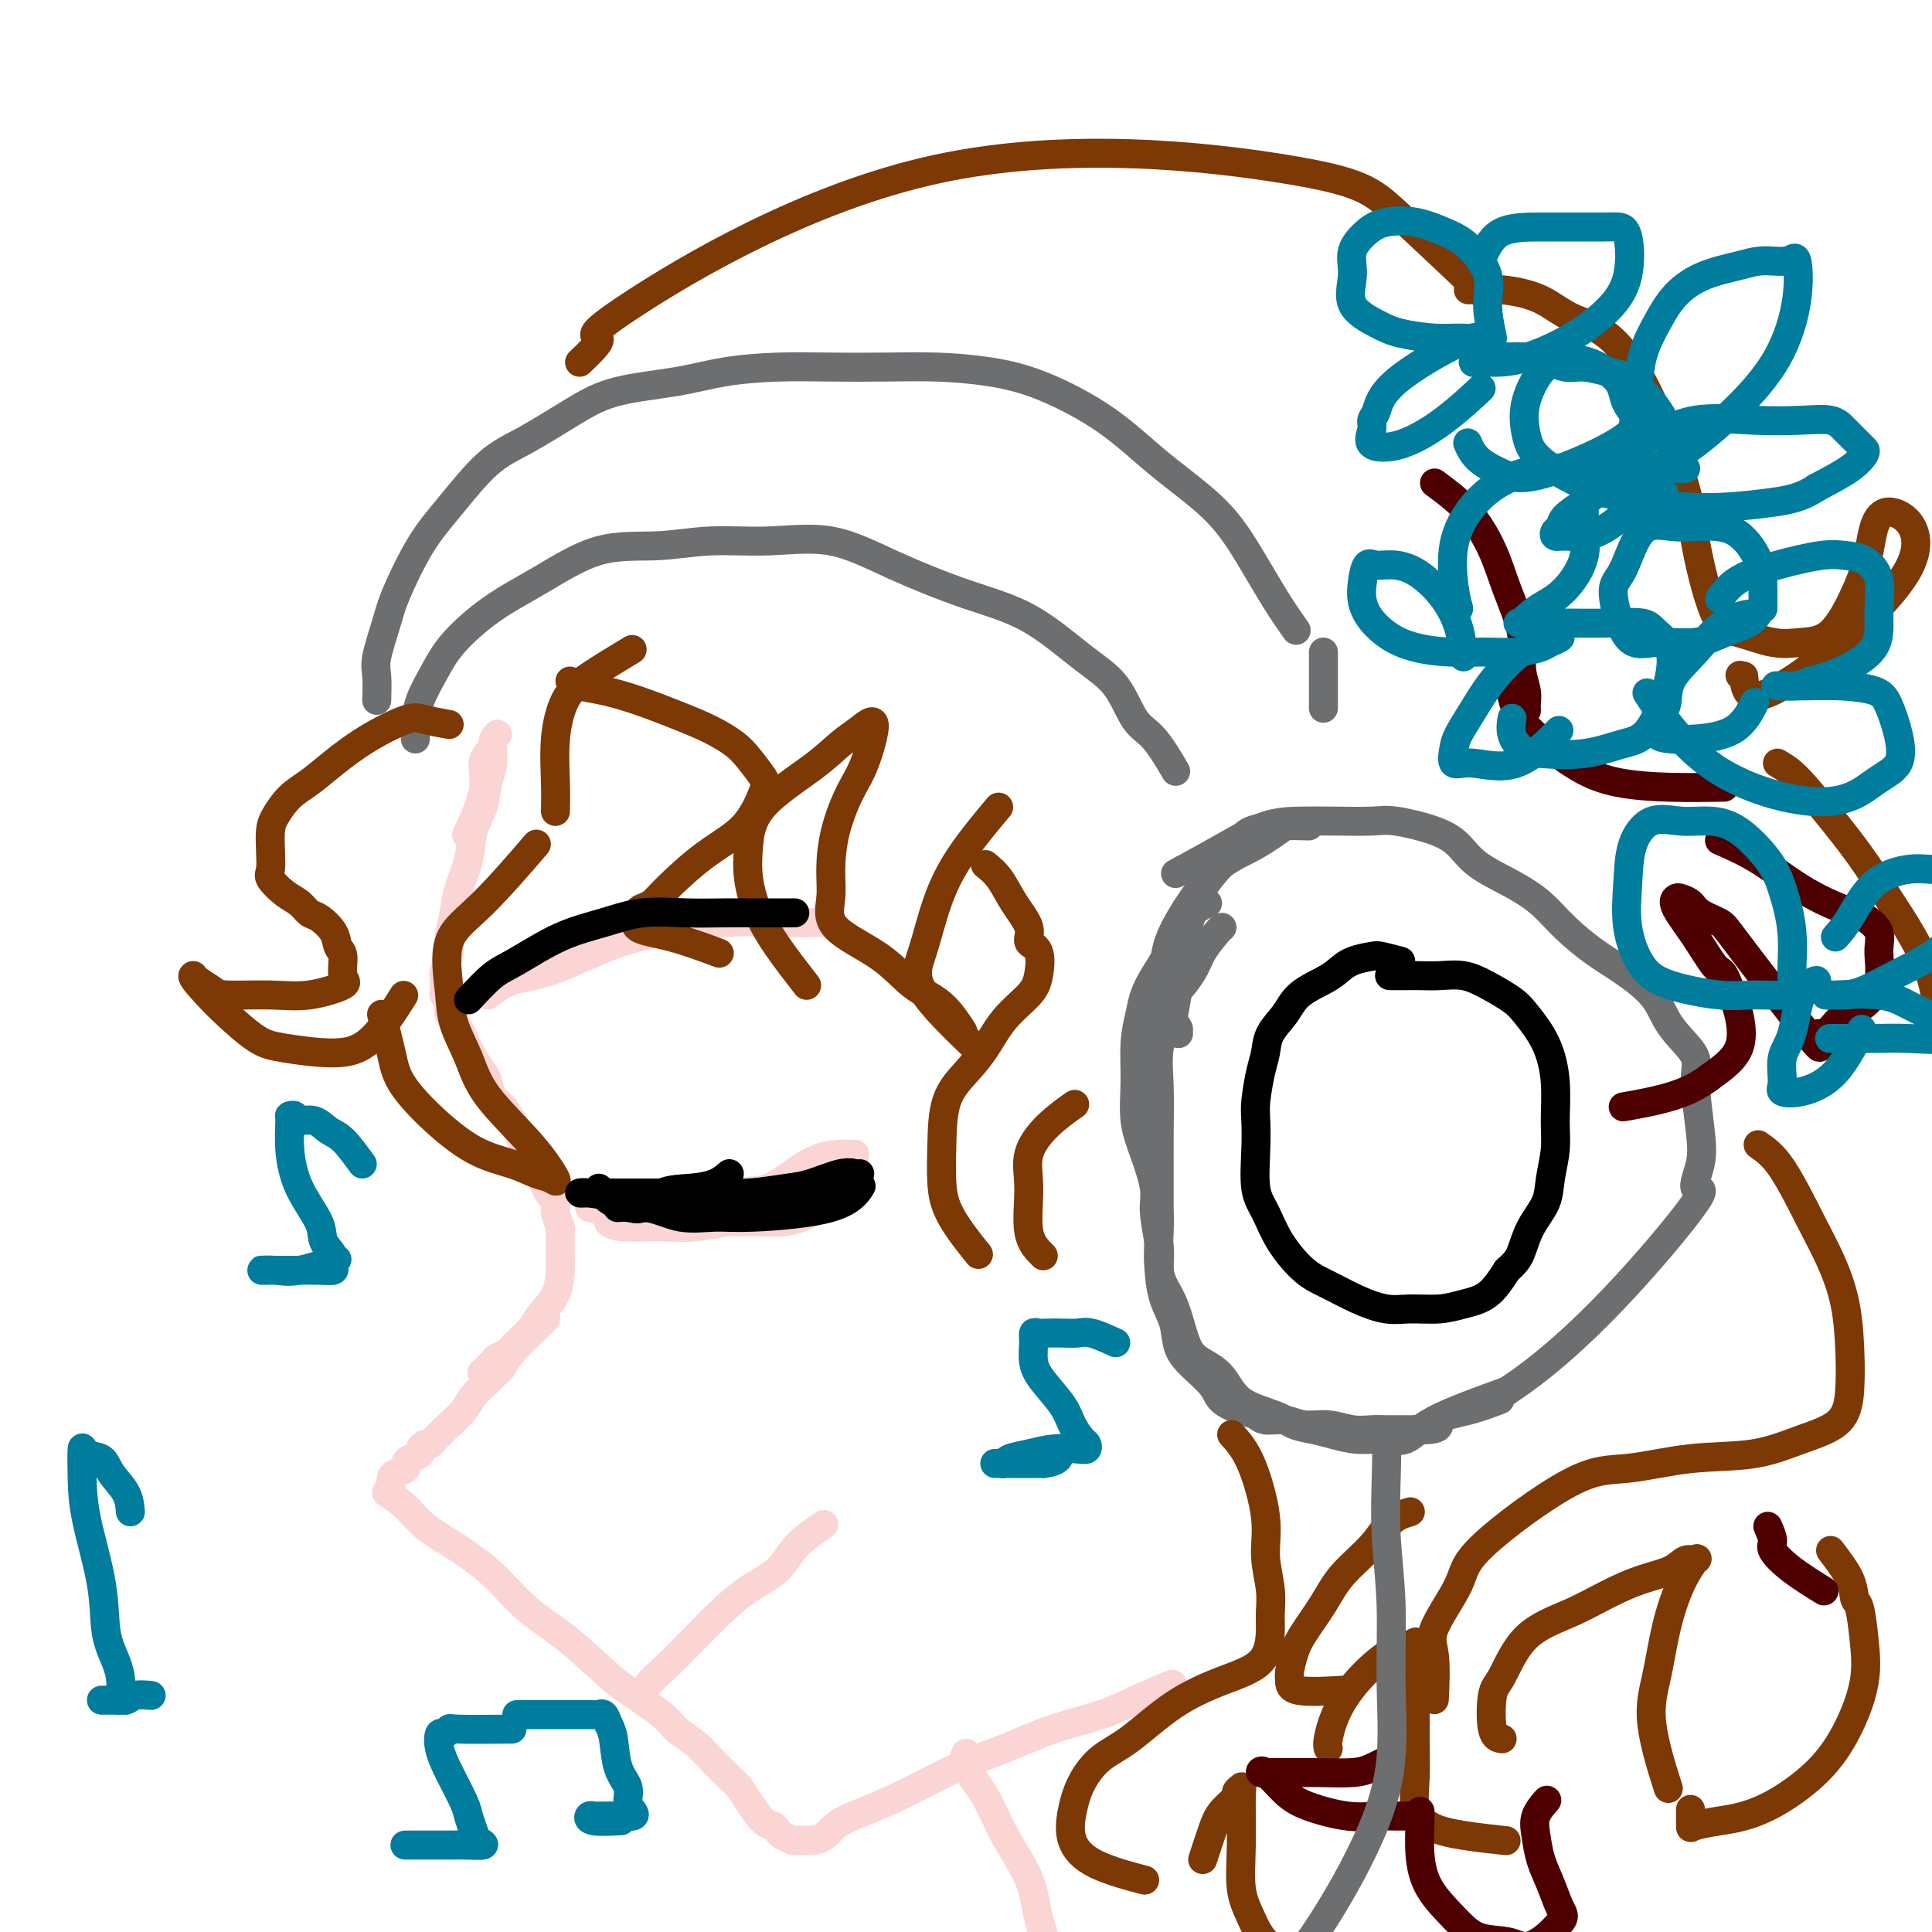 <svg viewBox='0 0 400 400' version='1.1' xmlns='http://www.w3.org/2000/svg' xmlns:xlink='http://www.w3.org/1999/xlink'><g fill='none' stroke='rgb(251,212,212)' stroke-width='6' stroke-linecap='round' stroke-linejoin='round'><path d='M102,155c-0.935,0.827 -1.869,1.655 -2,3c-0.131,1.345 0.542,3.208 0,6c-0.542,2.792 -2.298,6.512 -3,8c-0.702,1.488 -0.351,0.744 0,0'/><path d='M103,152c-0.449,0.481 -0.898,0.962 -1,2c-0.102,1.038 0.142,2.632 0,4c-0.142,1.368 -0.672,2.511 -1,4c-0.328,1.489 -0.455,3.324 -1,5c-0.545,1.676 -1.509,3.194 -2,5c-0.491,1.806 -0.509,3.899 -1,6c-0.491,2.101 -1.456,4.210 -2,6c-0.544,1.790 -0.668,3.263 -1,5c-0.332,1.737 -0.874,3.740 -1,5c-0.126,1.260 0.162,1.776 0,3c-0.162,1.224 -0.775,3.155 -1,4c-0.225,0.845 -0.061,0.603 0,1c0.061,0.397 0.021,1.433 0,2c-0.021,0.567 -0.021,0.664 0,1c0.021,0.336 0.065,0.909 0,1c-0.065,0.091 -0.240,-0.301 0,0c0.240,0.301 0.893,1.294 1,2c0.107,0.706 -0.333,1.124 0,2c0.333,0.876 1.437,2.212 2,3c0.563,0.788 0.584,1.030 1,2c0.416,0.970 1.228,2.668 2,4c0.772,1.332 1.505,2.299 2,3c0.495,0.701 0.751,1.136 1,2c0.249,0.864 0.490,2.156 1,3c0.510,0.844 1.289,1.241 2,2c0.711,0.759 1.356,1.879 2,3'/><path d='M106,232c2.297,4.572 1.040,2.002 1,2c-0.040,-0.002 1.137,2.564 2,4c0.863,1.436 1.412,1.740 2,3c0.588,1.260 1.215,3.474 2,5c0.785,1.526 1.727,2.363 2,3c0.273,0.637 -0.123,1.073 0,2c0.123,0.927 0.765,2.345 1,3c0.235,0.655 0.063,0.547 0,1c-0.063,0.453 -0.018,1.468 0,2c0.018,0.532 0.009,0.582 0,1c-0.009,0.418 -0.018,1.203 0,2c0.018,0.797 0.062,1.607 0,3c-0.062,1.393 -0.229,3.371 -1,5c-0.771,1.629 -2.147,2.909 -3,4c-0.853,1.091 -1.183,1.993 -2,3c-0.817,1.007 -2.121,2.120 -3,3c-0.879,0.880 -1.332,1.529 -2,2c-0.668,0.471 -1.550,0.765 -2,1c-0.450,0.235 -0.467,0.409 -1,1c-0.533,0.591 -1.581,1.597 -2,2c-0.419,0.403 -0.210,0.201 0,0'/><path d='M113,273c-2.790,2.677 -5.581,5.353 -7,7c-1.419,1.647 -1.467,2.264 -2,3c-0.533,0.736 -1.550,1.590 -2,2c-0.450,0.410 -0.334,0.376 -1,1c-0.666,0.624 -2.115,1.907 -3,3c-0.885,1.093 -1.207,1.996 -2,3c-0.793,1.004 -2.057,2.111 -3,3c-0.943,0.889 -1.563,1.562 -2,2c-0.437,0.438 -0.690,0.642 -1,1c-0.310,0.358 -0.678,0.869 -1,1c-0.322,0.131 -0.598,-0.120 -1,0c-0.402,0.120 -0.929,0.609 -1,1c-0.071,0.391 0.314,0.682 0,1c-0.314,0.318 -1.328,0.662 -2,1c-0.672,0.338 -1.003,0.669 -1,1c0.003,0.331 0.341,0.663 0,1c-0.341,0.337 -1.359,0.678 -2,1c-0.641,0.322 -0.903,0.625 -1,1c-0.097,0.375 -0.028,0.821 0,1c0.028,0.179 0.014,0.089 0,0'/><path d='M80,309c1.366,0.900 2.733,1.801 4,3c1.267,1.199 2.436,2.698 4,4c1.564,1.302 3.524,2.407 6,4c2.476,1.593 5.467,3.673 8,6c2.533,2.327 4.608,4.899 7,7c2.392,2.101 5.100,3.731 8,6c2.900,2.269 5.991,5.178 8,7c2.009,1.822 2.934,2.559 5,4c2.066,1.441 5.271,3.587 7,5c1.729,1.413 1.982,2.093 3,3c1.018,0.907 2.799,2.040 4,3c1.201,0.960 1.820,1.746 3,3c1.180,1.254 2.922,2.976 4,4c1.078,1.024 1.494,1.349 2,2c0.506,0.651 1.104,1.627 2,3c0.896,1.373 2.090,3.142 3,4c0.910,0.858 1.536,0.804 2,1c0.464,0.196 0.767,0.641 1,1c0.233,0.359 0.397,0.632 1,1c0.603,0.368 1.646,0.831 2,1c0.354,0.169 0.018,0.046 0,0c-0.018,-0.046 0.280,-0.013 1,0c0.720,0.013 1.860,0.007 3,0'/><path d='M168,381c2.427,0.074 3.496,-1.739 5,-3c1.504,-1.261 3.444,-1.968 6,-3c2.556,-1.032 5.729,-2.387 9,-4c3.271,-1.613 6.640,-3.484 10,-5c3.360,-1.516 6.712,-2.676 10,-4c3.288,-1.324 6.511,-2.810 10,-4c3.489,-1.190 7.245,-2.082 10,-3c2.755,-0.918 4.511,-1.863 7,-3c2.489,-1.137 5.711,-2.468 7,-3c1.289,-0.532 0.644,-0.266 0,0'/><path d='M133,352c0.083,-0.927 0.165,-1.854 1,-3c0.835,-1.146 2.422,-2.511 4,-4c1.578,-1.489 3.147,-3.104 5,-5c1.853,-1.896 3.989,-4.074 6,-6c2.011,-1.926 3.895,-3.599 6,-5c2.105,-1.401 4.430,-2.530 6,-4c1.570,-1.470 2.384,-3.280 4,-5c1.616,-1.720 4.033,-3.348 5,-4c0.967,-0.652 0.483,-0.326 0,0'/><path d='M126,253c0.505,0.434 1.010,0.867 3,1c1.990,0.133 5.466,-0.035 8,0c2.534,0.035 4.127,0.273 7,0c2.873,-0.273 7.025,-1.057 10,-2c2.975,-0.943 4.773,-2.046 7,-3c2.227,-0.954 4.882,-1.758 7,-3c2.118,-1.242 3.699,-2.922 5,-4c1.301,-1.078 2.322,-1.554 3,-2c0.678,-0.446 1.013,-0.861 1,-1c-0.013,-0.139 -0.373,-0.002 -1,0c-0.627,0.002 -1.520,-0.132 -3,0c-1.480,0.132 -3.547,0.529 -6,2c-2.453,1.471 -5.294,4.016 -8,5c-2.706,0.984 -5.278,0.407 -8,1c-2.722,0.593 -5.593,2.355 -8,3c-2.407,0.645 -4.350,0.173 -6,0c-1.650,-0.173 -3.009,-0.046 -4,0c-0.991,0.046 -1.616,0.012 -2,0c-0.384,-0.012 -0.526,-0.003 -1,0c-0.474,0.003 -1.278,0.001 -2,0c-0.722,-0.001 -1.361,-0.000 -2,0'/><path d='M126,250c-3.042,0.001 -2.146,0.003 -2,0c0.146,-0.003 -0.458,-0.012 -1,0c-0.542,0.012 -1.021,0.046 -1,0c0.021,-0.046 0.544,-0.170 1,0c0.456,0.170 0.847,0.634 2,1c1.153,0.366 3.068,0.634 5,1c1.932,0.366 3.881,0.831 6,1c2.119,0.169 4.408,0.041 7,0c2.592,-0.041 5.487,0.006 8,0c2.513,-0.006 4.643,-0.063 7,0c2.357,0.063 4.942,0.248 8,-1c3.058,-1.248 6.588,-3.928 8,-5c1.412,-1.072 0.706,-0.536 0,0'/><path d='M101,206c1.509,-1.173 3.017,-2.346 5,-3c1.983,-0.654 4.439,-0.788 8,-2c3.561,-1.212 8.227,-3.502 12,-5c3.773,-1.498 6.652,-2.205 11,-3c4.348,-0.795 10.166,-1.677 14,-2c3.834,-0.323 5.686,-0.087 9,0c3.314,0.087 8.090,0.025 10,0c1.910,-0.025 0.955,-0.012 0,0'/></g>
<g fill='none' stroke='rgb(109,110,112)' stroke-width='6' stroke-linecap='round' stroke-linejoin='round'><path d='M253,192c-0.121,0.059 -0.242,0.118 -1,1c-0.758,0.882 -2.152,2.586 -3,4c-0.848,1.414 -1.149,2.539 -2,4c-0.851,1.461 -2.252,3.257 -3,4c-0.748,0.743 -0.841,0.433 -1,1c-0.159,0.567 -0.382,2.011 -1,4c-0.618,1.989 -1.630,4.524 -2,7c-0.370,2.476 -0.099,4.892 0,8c0.099,3.108 0.025,6.908 0,10c-0.025,3.092 -0.001,5.477 0,8c0.001,2.523 -0.022,5.183 0,7c0.022,1.817 0.088,2.790 0,5c-0.088,2.210 -0.331,5.655 0,8c0.331,2.345 1.236,3.588 2,5c0.764,1.412 1.387,2.993 2,5c0.613,2.007 1.217,4.438 2,6c0.783,1.562 1.745,2.253 3,3c1.255,0.747 2.804,1.548 4,3c1.196,1.452 2.041,3.555 4,5c1.959,1.445 5.034,2.234 7,3c1.966,0.766 2.825,1.511 4,2c1.175,0.489 2.667,0.722 4,1c1.333,0.278 2.508,0.600 4,1c1.492,0.400 3.300,0.878 5,1c1.700,0.122 3.291,-0.112 5,0c1.709,0.112 3.537,0.569 5,0c1.463,-0.569 2.561,-2.162 6,-4c3.439,-1.838 9.220,-3.919 15,-6'/><path d='M312,288c7.196,-4.669 14.686,-11.342 22,-19c7.314,-7.658 14.453,-16.302 17,-20c2.547,-3.698 0.503,-2.449 0,-3c-0.503,-0.551 0.536,-2.902 1,-5c0.464,-2.098 0.353,-3.943 0,-7c-0.353,-3.057 -0.949,-7.327 -1,-10c-0.051,-2.673 0.441,-3.747 0,-5c-0.441,-1.253 -1.817,-2.683 -3,-4c-1.183,-1.317 -2.174,-2.522 -3,-4c-0.826,-1.478 -1.486,-3.231 -3,-5c-1.514,-1.769 -3.882,-3.554 -6,-5c-2.118,-1.446 -3.984,-2.553 -6,-4c-2.016,-1.447 -4.180,-3.234 -6,-5c-1.820,-1.766 -3.294,-3.512 -5,-5c-1.706,-1.488 -3.643,-2.718 -6,-4c-2.357,-1.282 -5.134,-2.617 -7,-4c-1.866,-1.383 -2.822,-2.815 -4,-4c-1.178,-1.185 -2.578,-2.121 -5,-3c-2.422,-0.879 -5.867,-1.699 -8,-2c-2.133,-0.301 -2.955,-0.084 -5,0c-2.045,0.084 -5.313,0.033 -8,0c-2.687,-0.033 -4.792,-0.050 -7,0c-2.208,0.050 -4.517,0.167 -7,1c-2.483,0.833 -5.138,2.381 -8,4c-2.862,1.619 -5.931,3.310 -9,5'/><path d='M245,180c-2.833,1.500 -1.417,0.750 0,0'/><path d='M244,213c-1.268,-2.122 -2.537,-4.245 -3,-6c-0.463,-1.755 -0.122,-3.143 0,-5c0.122,-1.857 0.023,-4.183 1,-7c0.977,-2.817 3.030,-6.125 5,-9c1.970,-2.875 3.858,-5.317 6,-7c2.142,-1.683 4.538,-2.607 7,-4c2.462,-1.393 4.989,-3.255 6,-4c1.011,-0.745 0.505,-0.372 0,0'/><path d='M271,171c-1.922,-0.055 -3.844,-0.109 -6,0c-2.156,0.109 -4.546,0.382 -6,1c-1.454,0.618 -1.972,1.580 -3,3c-1.028,1.420 -2.566,3.297 -4,5c-1.434,1.703 -2.763,3.234 -4,6c-1.237,2.766 -2.380,6.769 -3,10c-0.620,3.231 -0.716,5.689 -1,8c-0.284,2.311 -0.757,4.475 -1,6c-0.243,1.525 -0.258,2.411 0,3c0.258,0.589 0.788,0.883 1,1c0.212,0.117 0.106,0.059 0,0'/><path d='M250,187c-1.314,0.601 -2.628,1.201 -4,3c-1.372,1.799 -2.802,4.796 -4,7c-1.198,2.204 -2.163,3.616 -3,5c-0.837,1.384 -1.546,2.742 -2,4c-0.454,1.258 -0.652,2.416 -1,4c-0.348,1.584 -0.846,3.592 -1,6c-0.154,2.408 0.035,5.214 0,8c-0.035,2.786 -0.293,5.550 0,8c0.293,2.450 1.136,4.586 2,7c0.864,2.414 1.750,5.107 2,7c0.250,1.893 -0.136,2.987 0,5c0.136,2.013 0.795,4.944 1,7c0.205,2.056 -0.043,3.238 0,5c0.043,1.762 0.375,4.103 1,6c0.625,1.897 1.541,3.351 2,5c0.459,1.649 0.461,3.492 1,5c0.539,1.508 1.615,2.680 3,4c1.385,1.320 3.079,2.789 4,4c0.921,1.211 1.068,2.166 2,3c0.932,0.834 2.649,1.548 4,2c1.351,0.452 2.334,0.642 3,1c0.666,0.358 1.013,0.884 2,1c0.987,0.116 2.613,-0.179 4,0c1.387,0.179 2.534,0.833 4,1c1.466,0.167 3.249,-0.151 5,0c1.751,0.151 3.469,0.773 5,1c1.531,0.227 2.874,0.061 4,0c1.126,-0.061 2.034,-0.016 3,0c0.966,0.016 1.990,0.005 3,0c1.010,-0.005 2.005,-0.002 3,0'/><path d='M293,296c6.434,0.255 4.518,-1.107 5,-2c0.482,-0.893 3.360,-1.317 6,-2c2.640,-0.683 5.040,-1.624 6,-2c0.960,-0.376 0.480,-0.188 0,0'/><path d='M78,145c0.053,-1.842 0.106,-3.685 0,-5c-0.106,-1.315 -0.370,-2.104 0,-4c0.370,-1.896 1.374,-4.899 2,-7c0.626,-2.101 0.876,-3.301 2,-6c1.124,-2.699 3.124,-6.896 5,-10c1.876,-3.104 3.629,-5.115 6,-8c2.371,-2.885 5.359,-6.646 8,-9c2.641,-2.354 4.936,-3.303 8,-5c3.064,-1.697 6.899,-4.143 10,-6c3.101,-1.857 5.469,-3.125 9,-4c3.531,-0.875 8.225,-1.359 12,-2c3.775,-0.641 6.630,-1.440 10,-2c3.370,-0.560 7.254,-0.880 11,-1c3.746,-0.120 7.352,-0.040 11,0c3.648,0.040 7.336,0.040 11,0c3.664,-0.040 7.304,-0.121 11,0c3.696,0.121 7.449,0.444 11,1c3.551,0.556 6.899,1.344 11,3c4.101,1.656 8.956,4.181 13,7c4.044,2.819 7.277,5.933 11,9c3.723,3.067 7.937,6.087 11,9c3.063,2.913 4.976,5.719 7,9c2.024,3.281 4.160,7.037 6,10c1.840,2.963 3.383,5.132 4,6c0.617,0.868 0.309,0.434 0,0'/><path d='M86,153c-0.042,-0.848 -0.083,-1.695 0,-3c0.083,-1.305 0.292,-3.066 1,-5c0.708,-1.934 1.916,-4.039 3,-6c1.084,-1.961 2.043,-3.778 4,-6c1.957,-2.222 4.913,-4.848 8,-7c3.087,-2.152 6.304,-3.829 10,-6c3.696,-2.171 7.869,-4.834 12,-6c4.131,-1.166 8.218,-0.835 12,-1c3.782,-0.165 7.258,-0.827 11,-1c3.742,-0.173 7.749,0.144 12,0c4.251,-0.144 8.746,-0.749 13,0c4.254,0.749 8.266,2.850 13,5c4.734,2.150 10.191,4.348 15,6c4.809,1.652 8.970,2.760 13,5c4.030,2.240 7.928,5.614 11,8c3.072,2.386 5.318,3.786 7,6c1.682,2.214 2.801,5.243 4,7c1.199,1.757 2.477,2.242 4,4c1.523,1.758 3.292,4.788 4,6c0.708,1.212 0.354,0.606 0,0'/><path d='M274,135c0.000,1.444 0.000,2.889 0,5c0.000,2.111 0.000,4.889 0,6c0.000,1.111 0.000,0.556 0,0'/></g>
<g fill='none' stroke='rgb(124,56,5)' stroke-width='6' stroke-linecap='round' stroke-linejoin='round'><path d='M93,150c-1.855,-0.334 -3.710,-0.669 -5,-1c-1.290,-0.331 -2.014,-0.659 -4,0c-1.986,0.659 -5.232,2.305 -8,4c-2.768,1.695 -5.057,3.439 -7,5c-1.943,1.561 -3.540,2.937 -5,4c-1.460,1.063 -2.783,1.811 -4,3c-1.217,1.189 -2.328,2.817 -3,4c-0.672,1.183 -0.903,1.920 -1,3c-0.097,1.080 -0.059,2.501 0,4c0.059,1.499 0.137,3.074 0,4c-0.137,0.926 -0.491,1.202 0,2c0.491,0.798 1.827,2.117 3,3c1.173,0.883 2.184,1.329 3,2c0.816,0.671 1.438,1.567 2,2c0.562,0.433 1.063,0.403 2,1c0.937,0.597 2.309,1.822 3,3c0.691,1.178 0.700,2.309 1,3c0.300,0.691 0.889,0.941 1,2c0.111,1.059 -0.257,2.925 0,4c0.257,1.075 1.140,1.358 0,2c-1.140,0.642 -4.302,1.644 -7,2c-2.698,0.356 -4.933,0.067 -8,0c-3.067,-0.067 -6.965,0.087 -9,0c-2.035,-0.087 -2.205,-0.415 -3,-1c-0.795,-0.585 -2.214,-1.427 -3,-2c-0.786,-0.573 -0.939,-0.878 -1,-1c-0.061,-0.122 -0.031,-0.061 0,0'/><path d='M40,202c-0.565,0.118 1.522,2.415 3,4c1.478,1.585 2.346,2.460 4,4c1.654,1.540 4.094,3.746 6,5c1.906,1.254 3.279,1.557 6,2c2.721,0.443 6.791,1.026 10,1c3.209,-0.026 5.556,-0.661 8,-3c2.444,-2.339 4.984,-6.383 6,-8c1.016,-1.617 0.508,-0.809 0,0'/><path d='M79,210c0.743,2.863 1.485,5.725 2,8c0.515,2.275 0.802,3.961 2,6c1.198,2.039 3.308,4.430 6,7c2.692,2.570 5.968,5.321 9,7c3.032,1.679 5.821,2.288 8,3c2.179,0.712 3.748,1.526 5,2c1.252,0.474 2.187,0.608 3,1c0.813,0.392 1.503,1.044 1,0c-0.503,-1.044 -2.200,-3.782 -5,-7c-2.800,-3.218 -6.702,-6.915 -9,-10c-2.298,-3.085 -2.992,-5.556 -4,-8c-1.008,-2.444 -2.332,-4.860 -3,-7c-0.668,-2.140 -0.682,-4.004 -1,-7c-0.318,-2.996 -0.941,-7.123 0,-10c0.941,-2.877 3.446,-4.505 7,-8c3.554,-3.495 8.158,-8.856 10,-11c1.842,-2.144 0.921,-1.072 0,0'/><path d='M118,141c0.439,0.351 0.878,0.702 2,1c1.122,0.298 2.926,0.544 5,1c2.074,0.456 4.417,1.121 7,2c2.583,0.879 5.407,1.972 8,3c2.593,1.028 4.956,1.990 7,3c2.044,1.010 3.768,2.068 5,3c1.232,0.932 1.971,1.737 3,3c1.029,1.263 2.347,2.985 3,4c0.653,1.015 0.642,1.322 0,3c-0.642,1.678 -1.916,4.726 -4,7c-2.084,2.274 -4.978,3.773 -8,6c-3.022,2.227 -6.174,5.181 -8,7c-1.826,1.819 -2.328,2.502 -3,3c-0.672,0.498 -1.513,0.810 -2,1c-0.487,0.190 -0.619,0.258 -1,1c-0.381,0.742 -1.009,2.158 0,3c1.009,0.842 3.656,1.111 7,2c3.344,0.889 7.384,2.397 9,3c1.616,0.603 0.808,0.302 0,0'/><path d='M167,204c-2.142,-2.757 -4.284,-5.515 -6,-8c-1.716,-2.485 -3.005,-4.698 -4,-7c-0.995,-2.302 -1.694,-4.692 -2,-7c-0.306,-2.308 -0.218,-4.532 0,-7c0.218,-2.468 0.565,-5.180 3,-8c2.435,-2.820 6.959,-5.749 10,-8c3.041,-2.251 4.600,-3.824 6,-5c1.400,-1.176 2.642,-1.956 4,-3c1.358,-1.044 2.833,-2.353 3,-1c0.167,1.353 -0.973,5.368 -2,8c-1.027,2.632 -1.939,3.882 -3,6c-1.061,2.118 -2.270,5.103 -3,8c-0.730,2.897 -0.980,5.707 -1,8c-0.020,2.293 0.192,4.071 0,6c-0.192,1.929 -0.786,4.010 1,6c1.786,1.990 5.954,3.890 9,6c3.046,2.110 4.971,4.432 7,6c2.029,1.568 4.162,2.384 6,4c1.838,1.616 3.382,4.033 4,5c0.618,0.967 0.309,0.483 0,0'/><path d='M202,217c-4.584,-4.407 -9.168,-8.815 -11,-12c-1.832,-3.185 -0.914,-5.149 0,-8c0.914,-2.851 1.822,-6.589 3,-10c1.178,-3.411 2.625,-6.495 5,-10c2.375,-3.505 5.679,-7.430 7,-9c1.321,-1.570 0.661,-0.785 0,0'/><path d='M204,179c1.023,0.831 2.047,1.662 3,3c0.953,1.338 1.836,3.183 3,5c1.164,1.817 2.610,3.605 3,5c0.390,1.395 -0.275,2.398 0,3c0.275,0.602 1.491,0.803 2,2c0.509,1.197 0.311,3.389 0,5c-0.311,1.611 -0.735,2.639 -2,4c-1.265,1.361 -3.372,3.054 -5,5c-1.628,1.946 -2.777,4.147 -4,6c-1.223,1.853 -2.521,3.360 -4,5c-1.479,1.640 -3.138,3.414 -4,6c-0.862,2.586 -0.927,5.983 -1,9c-0.073,3.017 -0.154,5.654 0,8c0.154,2.346 0.541,4.401 2,7c1.459,2.599 3.988,5.743 5,7c1.012,1.257 0.506,0.629 0,0'/><path d='M216,260c-1.290,-1.266 -2.579,-2.532 -3,-5c-0.421,-2.468 0.028,-6.136 0,-9c-0.028,-2.864 -0.533,-4.922 0,-7c0.533,-2.078 2.105,-4.175 4,-6c1.895,-1.825 4.113,-3.379 5,-4c0.887,-0.621 0.444,-0.311 0,0'/><path d='M115,168c0.037,-1.729 0.074,-3.459 0,-6c-0.074,-2.541 -0.260,-5.894 0,-9c0.260,-3.106 0.967,-5.967 2,-8c1.033,-2.033 2.394,-3.240 5,-5c2.606,-1.760 6.459,-4.074 8,-5c1.541,-0.926 0.771,-0.463 0,0'/><path d='M255,297c1.343,1.485 2.685,2.971 4,6c1.315,3.029 2.601,7.602 3,11c0.399,3.398 -0.091,5.620 0,8c0.091,2.380 0.762,4.919 1,7c0.238,2.081 0.041,3.705 0,5c-0.041,1.295 0.073,2.262 0,4c-0.073,1.738 -0.332,4.249 -2,6c-1.668,1.751 -4.744,2.742 -8,4c-3.256,1.258 -6.694,2.782 -10,5c-3.306,2.218 -6.482,5.131 -9,7c-2.518,1.869 -4.378,2.695 -6,4c-1.622,1.305 -3.008,3.089 -4,5c-0.992,1.911 -1.592,3.948 -2,6c-0.408,2.052 -0.625,4.117 0,6c0.625,1.883 2.091,3.584 5,5c2.909,1.416 7.260,2.547 9,3c1.740,0.453 0.870,0.226 0,0'/><path d='M249,385c0.712,-2.168 1.424,-4.336 2,-6c0.576,-1.664 1.016,-2.825 2,-4c0.984,-1.175 2.513,-2.366 3,-3c0.487,-0.634 -0.067,-0.712 0,-1c0.067,-0.288 0.755,-0.785 1,-1c0.245,-0.215 0.046,-0.148 0,2c-0.046,2.148 0.063,6.376 0,10c-0.063,3.624 -0.296,6.642 0,9c0.296,2.358 1.121,4.055 2,6c0.879,1.945 1.814,4.139 4,6c2.186,1.861 5.625,3.389 7,4c1.375,0.611 0.688,0.306 0,0'/><path d='M120,75c2.265,-2.159 4.530,-4.318 4,-5c-0.530,-0.682 -3.856,0.114 7,-7c10.856,-7.114 35.892,-22.138 63,-28c27.108,-5.862 56.287,-2.561 72,0c15.713,2.561 17.961,4.382 23,9c5.039,4.618 12.868,12.034 16,15c3.132,2.966 1.566,1.483 0,0'/><path d='M304,60c2.198,-0.124 4.396,-0.248 7,0c2.604,0.248 5.612,0.867 8,2c2.388,1.133 4.154,2.780 7,4c2.846,1.220 6.772,2.013 11,8c4.228,5.987 8.759,17.167 11,24c2.241,6.833 2.194,9.320 3,14c0.806,4.680 2.465,11.554 4,15c1.535,3.446 2.945,3.464 5,4c2.055,0.536 4.753,1.591 7,2c2.247,0.409 4.043,0.172 6,0c1.957,-0.172 4.077,-0.280 6,-2c1.923,-1.720 3.651,-5.051 5,-8c1.349,-2.949 2.320,-5.517 3,-9c0.680,-3.483 1.069,-7.882 4,-8c2.931,-0.118 8.405,4.045 4,12c-4.405,7.955 -18.687,19.701 -26,24c-7.313,4.299 -7.656,1.149 -8,-2'/><path d='M361,140c-1.333,-0.333 -0.667,-0.167 0,0'/><path d='M368,158c1.183,0.688 2.367,1.377 4,3c1.633,1.623 3.716,4.181 6,7c2.284,2.819 4.770,5.898 7,9c2.230,3.102 4.205,6.226 6,9c1.795,2.774 3.409,5.197 5,8c1.591,2.803 3.159,5.985 4,9c0.841,3.015 0.955,5.861 1,7c0.045,1.139 0.023,0.569 0,0'/><path d='M364,237c1.533,1.056 3.066,2.112 5,5c1.934,2.888 4.270,7.610 6,11c1.730,3.390 2.854,5.450 4,8c1.146,2.550 2.312,5.592 3,9c0.688,3.408 0.896,7.183 1,10c0.104,2.817 0.103,4.676 0,7c-0.103,2.324 -0.306,5.114 -2,7c-1.694,1.886 -4.877,2.869 -8,4c-3.123,1.131 -6.186,2.409 -10,3c-3.814,0.591 -8.380,0.495 -13,1c-4.620,0.505 -9.295,1.612 -13,2c-3.705,0.388 -6.439,0.059 -12,3c-5.561,2.941 -13.949,9.154 -18,13c-4.051,3.846 -3.765,5.326 -5,8c-1.235,2.674 -3.991,6.541 -5,9c-1.009,2.459 -0.272,3.508 0,6c0.272,2.492 0.078,6.426 0,8c-0.078,1.574 -0.039,0.787 0,0'/><path d='M311,360c-0.809,-0.118 -1.619,-0.236 -2,-2c-0.381,-1.764 -0.334,-5.175 0,-7c0.334,-1.825 0.954,-2.064 2,-4c1.046,-1.936 2.517,-5.568 5,-8c2.483,-2.432 5.977,-3.665 9,-5c3.023,-1.335 5.573,-2.774 8,-4c2.427,-1.226 4.730,-2.241 7,-3c2.270,-0.759 4.509,-1.263 6,-2c1.491,-0.737 2.236,-1.706 3,-2c0.764,-0.294 1.548,0.088 2,0c0.452,-0.088 0.573,-0.646 0,0c-0.573,0.646 -1.841,2.497 -3,5c-1.159,2.503 -2.208,5.657 -3,9c-0.792,3.343 -1.326,6.876 -2,10c-0.674,3.124 -1.489,5.841 -1,10c0.489,4.159 2.283,9.760 3,12c0.717,2.240 0.359,1.120 0,0'/><path d='M379,321c1.601,2.100 3.201,4.200 4,6c0.799,1.800 0.795,3.300 1,4c0.205,0.700 0.618,0.600 1,2c0.382,1.400 0.733,4.300 1,7c0.267,2.700 0.449,5.199 0,8c-0.449,2.801 -1.528,5.902 -3,9c-1.472,3.098 -3.337,6.192 -6,9c-2.663,2.808 -6.125,5.330 -9,7c-2.875,1.670 -5.163,2.489 -7,3c-1.837,0.511 -3.224,0.714 -5,1c-1.776,0.286 -3.940,0.654 -5,1c-1.060,0.346 -1.016,0.670 -1,0c0.016,-0.670 0.005,-2.334 0,-3c-0.005,-0.666 -0.002,-0.333 0,0'/></g>
<g fill='none' stroke='rgb(251,212,212)' stroke-width='6' stroke-linecap='round' stroke-linejoin='round'><path d='M200,363c-0.369,0.772 -0.738,1.544 0,3c0.738,1.456 2.584,3.595 4,6c1.416,2.405 2.404,5.074 4,8c1.596,2.926 3.801,6.109 5,9c1.199,2.891 1.393,5.490 2,8c0.607,2.510 1.627,4.930 2,7c0.373,2.070 0.101,3.788 0,6c-0.101,2.212 -0.029,4.918 0,6c0.029,1.082 0.014,0.541 0,0'/></g>
<g fill='none' stroke='rgb(0,0,0)' stroke-width='6' stroke-linecap='round' stroke-linejoin='round'><path d='M124,246c0.692,1.156 1.385,2.311 3,3c1.615,0.689 4.153,0.911 6,1c1.847,0.089 3.004,0.045 5,0c1.996,-0.045 4.833,-0.091 7,0c2.167,0.091 3.666,0.318 6,0c2.334,-0.318 5.504,-1.181 8,-2c2.496,-0.819 4.319,-1.593 6,-2c1.681,-0.407 3.219,-0.448 5,-1c1.781,-0.552 3.806,-1.614 5,-2c1.194,-0.386 1.558,-0.097 2,0c0.442,0.097 0.961,0.001 1,0c0.039,-0.001 -0.402,0.095 -1,0c-0.598,-0.095 -1.353,-0.379 -3,0c-1.647,0.379 -4.188,1.422 -6,2c-1.812,0.578 -2.896,0.691 -5,1c-2.104,0.309 -5.227,0.815 -8,1c-2.773,0.185 -5.195,0.050 -8,0c-2.805,-0.050 -5.994,-0.013 -9,0c-3.006,0.013 -5.829,0.004 -8,0c-2.171,-0.004 -3.689,-0.002 -5,0c-1.311,0.002 -2.415,0.003 -3,0c-0.585,-0.003 -0.652,-0.011 -1,0c-0.348,0.011 -0.978,0.041 -1,0c-0.022,-0.041 0.565,-0.155 2,0c1.435,0.155 3.717,0.577 6,1'/><path d='M128,248c1.602,0.321 2.605,0.622 5,1c2.395,0.378 6.180,0.833 9,1c2.820,0.167 4.673,0.045 7,0c2.327,-0.045 5.126,-0.012 8,0c2.874,0.012 5.821,0.003 7,0c1.179,-0.003 0.589,-0.002 0,0'/><path d='M151,243c-0.856,0.738 -1.712,1.476 -3,2c-1.288,0.524 -3.009,0.835 -5,1c-1.991,0.165 -4.254,0.186 -6,1c-1.746,0.814 -2.977,2.422 -4,3c-1.023,0.578 -1.839,0.126 -3,0c-1.161,-0.126 -2.667,0.072 -2,0c0.667,-0.072 3.508,-0.415 6,0c2.492,0.415 4.637,1.589 7,2c2.363,0.411 4.945,0.060 7,0c2.055,-0.060 3.582,0.169 8,0c4.418,-0.169 11.728,-0.738 16,-2c4.272,-1.262 5.506,-3.218 6,-4c0.494,-0.782 0.247,-0.391 0,0'/><path d='M97,207c1.760,-1.905 3.520,-3.810 5,-5c1.480,-1.190 2.679,-1.664 5,-3c2.321,-1.336 5.762,-3.535 9,-5c3.238,-1.465 6.271,-2.196 9,-3c2.729,-0.804 5.152,-1.679 8,-2c2.848,-0.321 6.119,-0.086 9,0c2.881,0.086 5.370,0.023 8,0c2.630,-0.023 5.400,-0.006 8,0c2.600,0.006 5.028,0.002 6,0c0.972,-0.002 0.486,-0.001 0,0'/></g>
<g fill='none' stroke='rgb(124,56,5)' stroke-width='6' stroke-linecap='round' stroke-linejoin='round'><path d='M292,313c-1.395,0.424 -2.790,0.847 -4,2c-1.210,1.153 -2.236,3.035 -4,5c-1.764,1.965 -4.266,4.015 -6,6c-1.734,1.985 -2.699,3.907 -4,6c-1.301,2.093 -2.937,4.358 -4,6c-1.063,1.642 -1.551,2.661 -2,4c-0.449,1.339 -0.858,3.000 -1,4c-0.142,1.000 -0.017,1.340 0,2c0.017,0.660 -0.072,1.639 2,2c2.072,0.361 6.306,0.103 8,0c1.694,-0.103 0.847,-0.052 0,0'/><path d='M275,362c-0.118,-0.339 -0.236,-0.678 0,-2c0.236,-1.322 0.827,-3.626 2,-6c1.173,-2.374 2.927,-4.818 5,-7c2.073,-2.182 4.464,-4.103 6,-5c1.536,-0.897 2.215,-0.771 3,-1c0.785,-0.229 1.675,-0.814 2,-1c0.325,-0.186 0.085,0.028 0,2c-0.085,1.972 -0.017,5.701 0,9c0.017,3.299 -0.019,6.169 0,9c0.019,2.831 0.094,5.624 0,8c-0.094,2.376 -0.357,4.336 0,6c0.357,1.664 1.333,3.034 3,4c1.667,0.966 4.026,1.529 7,2c2.974,0.471 6.564,0.849 8,1c1.436,0.151 0.718,0.076 0,0'/></g>
<g fill='none' stroke='rgb(78,0,0)' stroke-width='6' stroke-linecap='round' stroke-linejoin='round'><path d='M288,364c-1.396,0.732 -2.792,1.464 -4,2c-1.208,0.536 -2.226,0.876 -4,1c-1.774,0.124 -4.302,0.033 -7,0c-2.698,-0.033 -5.564,-0.008 -7,0c-1.436,0.008 -1.442,-0.001 -2,0c-0.558,0.001 -1.668,0.013 -2,0c-0.332,-0.013 0.116,-0.051 0,0c-0.116,0.051 -0.794,0.189 -1,0c-0.206,-0.189 0.062,-0.706 1,0c0.938,0.706 2.546,2.634 4,4c1.454,1.366 2.754,2.170 5,3c2.246,0.830 5.439,1.688 8,2c2.561,0.312 4.490,0.079 6,0c1.510,-0.079 2.601,-0.005 4,0c1.399,0.005 3.106,-0.059 4,0c0.894,0.059 0.975,0.240 1,0c0.025,-0.240 -0.006,-0.901 0,-1c0.006,-0.099 0.050,0.362 0,2c-0.050,1.638 -0.194,4.452 0,7c0.194,2.548 0.725,4.832 2,7c1.275,2.168 3.293,4.222 5,6c1.707,1.778 3.104,3.280 5,4c1.896,0.720 4.292,0.657 6,1c1.708,0.343 2.729,1.092 4,1c1.271,-0.092 2.792,-1.026 4,-2c1.208,-0.974 2.104,-1.987 3,-3'/><path d='M323,398c1.176,-1.213 0.614,-1.745 0,-3c-0.614,-1.255 -1.282,-3.233 -2,-5c-0.718,-1.767 -1.488,-3.321 -2,-5c-0.512,-1.679 -0.766,-3.481 -1,-5c-0.234,-1.519 -0.448,-2.755 0,-4c0.448,-1.245 1.556,-2.499 2,-3c0.444,-0.501 0.222,-0.251 0,0'/><path d='M366,316c0.496,1.131 0.992,2.262 1,3c0.008,0.738 -0.472,1.085 0,2c0.472,0.915 1.896,2.400 4,4c2.104,1.600 4.887,3.314 6,4c1.113,0.686 0.557,0.343 0,0'/><path d='M297,100c2.458,1.812 4.917,3.624 7,6c2.083,2.376 3.792,5.314 5,8c1.208,2.686 1.917,5.118 3,8c1.083,2.882 2.540,6.214 3,9c0.460,2.786 -0.075,5.027 0,7c0.075,1.973 0.762,3.678 1,5c0.238,1.322 0.026,2.261 0,3c-0.026,0.739 0.133,1.279 0,1c-0.133,-0.279 -0.559,-1.378 -1,-2c-0.441,-0.622 -0.899,-0.768 -1,-1c-0.101,-0.232 0.154,-0.549 0,-1c-0.154,-0.451 -0.718,-1.037 -1,-1c-0.282,0.037 -0.282,0.696 0,2c0.282,1.304 0.846,3.253 2,5c1.154,1.747 2.899,3.291 5,5c2.101,1.709 4.557,3.582 7,5c2.443,1.418 4.871,2.380 8,3c3.129,0.620 6.958,0.898 11,1c4.042,0.102 8.298,0.029 10,0c1.702,-0.029 0.851,-0.015 0,0'/><path d='M356,174c2.571,1.121 5.141,2.242 8,4c2.859,1.758 6.005,4.152 9,6c2.995,1.848 5.838,3.150 8,4c2.162,0.850 3.643,1.247 5,2c1.357,0.753 2.589,1.863 3,3c0.411,1.137 -0.001,2.301 0,4c0.001,1.699 0.415,3.934 0,6c-0.415,2.066 -1.658,3.965 -3,5c-1.342,1.035 -2.781,1.208 -4,2c-1.219,0.792 -2.218,2.202 -3,3c-0.782,0.798 -1.348,0.982 -2,1c-0.652,0.018 -1.390,-0.130 -1,1c0.390,1.130 1.906,3.540 -1,0c-2.906,-3.540 -10.236,-13.029 -14,-18c-3.764,-4.971 -3.964,-5.424 -5,-6c-1.036,-0.576 -2.908,-1.276 -4,-2c-1.092,-0.724 -1.406,-1.473 -2,-2c-0.594,-0.527 -1.470,-0.831 -2,-1c-0.530,-0.169 -0.714,-0.204 -1,0c-0.286,0.204 -0.672,0.646 0,2c0.672,1.354 2.403,3.618 4,6c1.597,2.382 3.059,4.880 4,6c0.941,1.120 1.360,0.861 2,2c0.640,1.139 1.501,3.676 2,5c0.499,1.324 0.634,1.433 1,3c0.366,1.567 0.962,4.590 0,7c-0.962,2.410 -3.481,4.205 -6,6'/><path d='M354,223c-2.202,1.714 -4.708,3.000 -8,4c-3.292,1.000 -7.369,1.714 -9,2c-1.631,0.286 -0.815,0.143 0,0'/></g>
<g fill='none' stroke='rgb(0,124,156)' stroke-width='6' stroke-linecap='round' stroke-linejoin='round'><path d='M27,313c-0.121,-1.325 -0.243,-2.650 -1,-4c-0.757,-1.350 -2.151,-2.723 -3,-4c-0.849,-1.277 -1.155,-2.456 -2,-3c-0.845,-0.544 -2.230,-0.453 -3,-1c-0.770,-0.547 -0.926,-1.733 -1,-1c-0.074,0.733 -0.066,3.385 0,6c0.066,2.615 0.189,5.193 1,9c0.811,3.807 2.308,8.845 3,13c0.692,4.155 0.578,7.429 1,10c0.422,2.571 1.379,4.440 2,6c0.621,1.560 0.906,2.810 1,4c0.094,1.190 -0.003,2.319 0,3c0.003,0.681 0.107,0.915 0,1c-0.107,0.085 -0.425,0.023 -1,0c-0.575,-0.023 -1.408,-0.006 -2,0c-0.592,0.006 -0.942,0.002 -1,0c-0.058,-0.002 0.177,-0.000 1,0c0.823,0.000 2.235,0.000 3,0c0.765,-0.000 0.882,-0.000 1,0'/><path d='M26,352c0.890,-0.226 1.115,-0.793 2,-1c0.885,-0.207 2.431,-0.056 3,0c0.569,0.056 0.163,0.016 0,0c-0.163,-0.016 -0.081,-0.008 0,0'/><path d='M106,358c-4.446,0.035 -8.891,0.070 -11,0c-2.109,-0.070 -1.881,-0.244 -2,0c-0.119,0.244 -0.585,0.905 -1,1c-0.415,0.095 -0.777,-0.376 -1,0c-0.223,0.376 -0.305,1.599 0,3c0.305,1.401 0.998,2.981 2,5c1.002,2.019 2.314,4.478 3,6c0.686,1.522 0.746,2.106 1,3c0.254,0.894 0.701,2.096 1,3c0.299,0.904 0.450,1.510 1,2c0.550,0.490 1.500,0.863 1,1c-0.500,0.137 -2.449,0.037 -4,0c-1.551,-0.037 -2.704,-0.010 -4,0c-1.296,0.010 -2.735,0.003 -4,0c-1.265,-0.003 -2.356,-0.001 -3,0c-0.644,0.001 -0.841,0.000 -1,0c-0.159,-0.000 -0.280,-0.000 0,0c0.280,0.000 0.962,0.000 2,0c1.038,-0.000 2.433,-0.000 4,0c1.567,0.000 3.305,0.000 4,0c0.695,-0.000 0.348,-0.000 0,0'/><path d='M107,355c0.457,0.000 0.913,0.000 2,0c1.087,-0.000 2.803,-0.000 4,0c1.197,0.000 1.875,0.000 3,0c1.125,-0.000 2.697,-0.002 4,0c1.303,0.002 2.338,0.006 3,0c0.662,-0.006 0.951,-0.024 1,0c0.049,0.024 -0.143,0.089 0,0c0.143,-0.089 0.620,-0.330 1,0c0.380,0.330 0.661,1.233 1,2c0.339,0.767 0.735,1.399 1,3c0.265,1.601 0.399,4.170 1,6c0.601,1.830 1.669,2.921 2,4c0.331,1.079 -0.076,2.146 0,3c0.076,0.854 0.634,1.497 1,2c0.366,0.503 0.540,0.867 0,1c-0.540,0.133 -1.794,0.035 -3,0c-1.206,-0.035 -2.363,-0.005 -3,0c-0.637,0.005 -0.755,-0.013 -1,0c-0.245,0.013 -0.618,0.056 -1,0c-0.382,-0.056 -0.772,-0.211 -1,0c-0.228,0.211 -0.292,0.788 1,1c1.292,0.212 3.941,0.061 5,0c1.059,-0.061 0.530,-0.030 0,0'/><path d='M75,241c-1.419,-1.950 -2.838,-3.899 -4,-5c-1.162,-1.101 -2.066,-1.352 -3,-2c-0.934,-0.648 -1.896,-1.691 -3,-2c-1.104,-0.309 -2.349,0.115 -3,0c-0.651,-0.115 -0.707,-0.771 -1,-1c-0.293,-0.229 -0.824,-0.032 -1,0c-0.176,0.032 0.003,-0.102 0,1c-0.003,1.102 -0.189,3.439 0,6c0.189,2.561 0.754,5.344 2,8c1.246,2.656 3.173,5.185 4,7c0.827,1.815 0.554,2.917 1,4c0.446,1.083 1.611,2.147 2,3c0.389,0.853 0.002,1.497 0,2c-0.002,0.503 0.380,0.867 0,1c-0.380,0.133 -1.523,0.036 -3,0c-1.477,-0.036 -3.288,-0.010 -5,0c-1.712,0.010 -3.326,0.005 -4,0c-0.674,-0.005 -0.407,-0.009 -1,0c-0.593,0.009 -2.046,0.030 -2,0c0.046,-0.030 1.590,-0.111 3,0c1.410,0.111 2.687,0.415 5,0c2.313,-0.415 5.661,-1.547 7,-2c1.339,-0.453 0.670,-0.226 0,0'/><path d='M231,278c-1.844,-0.845 -3.688,-1.690 -5,-2c-1.312,-0.310 -2.093,-0.084 -3,0c-0.907,0.084 -1.942,0.027 -3,0c-1.058,-0.027 -2.141,-0.023 -3,0c-0.859,0.023 -1.494,0.066 -2,0c-0.506,-0.066 -0.882,-0.240 -1,0c-0.118,0.240 0.023,0.896 0,2c-0.023,1.104 -0.210,2.656 0,4c0.210,1.344 0.816,2.478 2,4c1.184,1.522 2.945,3.431 4,5c1.055,1.569 1.403,2.799 2,4c0.597,1.201 1.441,2.374 2,3c0.559,0.626 0.832,0.707 1,1c0.168,0.293 0.231,0.799 0,1c-0.231,0.201 -0.755,0.096 -2,0c-1.245,-0.096 -3.211,-0.183 -5,0c-1.789,0.183 -3.399,0.638 -5,1c-1.601,0.362 -3.192,0.633 -4,1c-0.808,0.367 -0.835,0.830 -1,1c-0.165,0.170 -0.470,0.045 -1,0c-0.530,-0.045 -1.286,-0.012 -1,0c0.286,0.012 1.616,0.003 3,0c1.384,-0.003 2.824,-0.001 4,0c1.176,0.001 2.088,0.000 3,0'/><path d='M216,303c2.222,-0.222 2.778,-0.778 3,-1c0.222,-0.222 0.111,-0.111 0,0'/></g>
<g fill='none' stroke='rgb(109,110,112)' stroke-width='6' stroke-linecap='round' stroke-linejoin='round'><path d='M286,298c0.414,-0.628 0.828,-1.257 1,0c0.172,1.257 0.101,4.399 0,8c-0.101,3.601 -0.231,7.662 0,12c0.231,4.338 0.825,8.954 1,14c0.175,5.046 -0.067,10.521 0,16c0.067,5.479 0.445,10.963 0,16c-0.445,5.037 -1.712,9.629 -4,15c-2.288,5.371 -5.596,11.521 -9,17c-3.404,5.479 -6.902,10.286 -11,15c-4.098,4.714 -8.795,9.333 -13,13c-4.205,3.667 -7.920,6.380 -13,9c-5.080,2.620 -11.527,5.145 -16,7c-4.473,1.855 -6.974,3.038 -10,4c-3.026,0.962 -6.579,1.703 -8,2c-1.421,0.297 -0.711,0.148 0,0'/></g>
<g fill='none' stroke='rgb(0,0,0)' stroke-width='6' stroke-linecap='round' stroke-linejoin='round'><path d='M290,199c-1.565,-0.405 -3.130,-0.811 -4,-1c-0.870,-0.189 -1.045,-0.162 -2,0c-0.955,0.162 -2.692,0.458 -4,1c-1.308,0.542 -2.189,1.330 -3,2c-0.811,0.670 -1.551,1.221 -3,2c-1.449,0.779 -3.606,1.784 -5,3c-1.394,1.216 -2.023,2.643 -3,4c-0.977,1.357 -2.300,2.644 -3,4c-0.700,1.356 -0.776,2.782 -1,4c-0.224,1.218 -0.598,2.230 -1,4c-0.402,1.770 -0.834,4.299 -1,6c-0.166,1.701 -0.065,2.574 0,4c0.065,1.426 0.095,3.404 0,6c-0.095,2.596 -0.316,5.811 0,8c0.316,2.189 1.170,3.352 2,5c0.830,1.648 1.635,3.780 3,6c1.365,2.220 3.290,4.528 5,6c1.710,1.472 3.205,2.108 5,3c1.795,0.892 3.889,2.040 6,3c2.111,0.960 4.238,1.732 6,2c1.762,0.268 3.160,0.033 5,0c1.840,-0.033 4.122,0.135 6,0c1.878,-0.135 3.352,-0.575 5,-1c1.648,-0.425 3.471,-0.836 5,-2c1.529,-1.164 2.765,-3.082 4,-5'/><path d='M312,263c1.996,-1.751 2.486,-2.627 3,-4c0.514,-1.373 1.052,-3.242 2,-5c0.948,-1.758 2.308,-3.405 3,-5c0.692,-1.595 0.717,-3.138 1,-5c0.283,-1.862 0.823,-4.042 1,-6c0.177,-1.958 -0.009,-3.692 0,-6c0.009,-2.308 0.212,-5.188 0,-8c-0.212,-2.812 -0.838,-5.556 -2,-8c-1.162,-2.444 -2.859,-4.588 -4,-6c-1.141,-1.412 -1.726,-2.091 -3,-3c-1.274,-0.909 -3.236,-2.047 -5,-3c-1.764,-0.953 -3.331,-1.719 -5,-2c-1.669,-0.281 -3.439,-0.075 -5,0c-1.561,0.075 -2.913,0.020 -4,0c-1.087,-0.020 -1.908,-0.005 -3,0c-1.092,0.005 -2.455,0.002 -3,0c-0.545,-0.002 -0.273,-0.001 0,0'/></g>
<g fill='none' stroke='rgb(0,124,156)' stroke-width='6' stroke-linecap='round' stroke-linejoin='round'><path d='M338,89c0.377,-2.224 0.755,-4.448 1,-7c0.245,-2.552 0.358,-5.433 1,-8c0.642,-2.567 1.815,-4.822 3,-7c1.185,-2.178 2.383,-4.281 4,-6c1.617,-1.719 3.652,-3.055 6,-4c2.348,-0.945 5.010,-1.501 7,-2c1.990,-0.499 3.309,-0.942 5,-1c1.691,-0.058 3.752,0.269 5,0c1.248,-0.269 1.681,-1.135 2,0c0.319,1.135 0.524,4.273 0,8c-0.524,3.727 -1.776,8.045 -4,12c-2.224,3.955 -5.419,7.546 -9,11c-3.581,3.454 -7.547,6.771 -11,9c-3.453,2.229 -6.392,3.371 -9,4c-2.608,0.629 -4.886,0.746 -6,1c-1.114,0.254 -1.063,0.645 -2,1c-0.937,0.355 -2.863,0.673 -3,0c-0.137,-0.673 1.515,-2.338 4,-4c2.485,-1.662 5.803,-3.322 9,-5c3.197,-1.678 6.273,-3.373 10,-4c3.727,-0.627 8.105,-0.186 12,0c3.895,0.186 7.306,0.116 10,0c2.694,-0.116 4.671,-0.278 6,0c1.329,0.278 2.010,0.997 3,2c0.990,1.003 2.287,2.291 3,3c0.713,0.709 0.841,0.840 1,1c0.159,0.160 0.351,0.351 0,1c-0.351,0.649 -1.243,1.757 -3,3c-1.757,1.243 -4.378,2.622 -7,4'/><path d='M376,101c-2.923,2.012 -5.732,2.542 -9,3c-3.268,0.458 -6.995,0.844 -10,1c-3.005,0.156 -5.289,0.083 -7,0c-1.711,-0.083 -2.850,-0.177 -4,0c-1.150,0.177 -2.309,0.625 -3,0c-0.691,-0.625 -0.912,-2.321 -1,-3c-0.088,-0.679 -0.044,-0.339 0,0'/><path d='M346,92c-0.284,-1.795 -0.568,-3.590 -2,-6c-1.432,-2.410 -4.013,-5.436 -6,-7c-1.987,-1.564 -3.381,-1.667 -5,-2c-1.619,-0.333 -3.465,-0.898 -5,-1c-1.535,-0.102 -2.761,0.259 -4,0c-1.239,-0.259 -2.492,-1.136 -4,0c-1.508,1.136 -3.269,4.287 -4,7c-0.731,2.713 -0.430,4.990 0,7c0.430,2.010 0.988,3.754 4,6c3.012,2.246 8.477,4.994 12,6c3.523,1.006 5.102,0.271 7,0c1.898,-0.271 4.114,-0.077 5,0c0.886,0.077 0.443,0.039 0,0'/><path d='M349,97c-1.984,-0.041 -3.968,-0.082 -6,0c-2.032,0.082 -4.113,0.288 -6,1c-1.887,0.712 -3.581,1.931 -5,3c-1.419,1.069 -2.564,1.989 -4,3c-1.436,1.011 -3.165,2.113 -4,3c-0.835,0.887 -0.776,1.559 -1,2c-0.224,0.441 -0.729,0.650 -1,1c-0.271,0.350 -0.306,0.839 0,1c0.306,0.161 0.955,-0.007 2,0c1.045,0.007 2.486,0.187 4,0c1.514,-0.187 3.100,-0.743 5,-2c1.900,-1.257 4.114,-3.216 5,-4c0.886,-0.784 0.443,-0.392 0,0'/><path d='M365,126c0.008,-1.184 0.017,-2.369 0,-4c-0.017,-1.631 -0.058,-3.709 -1,-6c-0.942,-2.291 -2.783,-4.797 -5,-6c-2.217,-1.203 -4.810,-1.105 -7,-1c-2.190,0.105 -3.977,0.215 -6,0c-2.023,-0.215 -4.281,-0.755 -6,1c-1.719,1.755 -2.898,5.807 -4,8c-1.102,2.193 -2.127,2.529 -2,5c0.127,2.471 1.406,7.077 3,9c1.594,1.923 3.503,1.163 6,1c2.497,-0.163 5.583,0.272 8,0c2.417,-0.272 4.165,-1.251 6,-2c1.835,-0.749 3.756,-1.270 5,-2c1.244,-0.730 1.812,-1.670 2,-2c0.188,-0.330 -0.003,-0.050 0,0c0.003,0.050 0.199,-0.132 -1,0c-1.199,0.132 -3.792,0.576 -6,2c-2.208,1.424 -4.030,3.828 -6,6c-1.970,2.172 -4.089,4.113 -5,6c-0.911,1.887 -0.614,3.722 -1,5c-0.386,1.278 -1.454,2.000 -2,3c-0.546,1.000 -0.570,2.278 0,3c0.570,0.722 1.733,0.890 3,1c1.267,0.110 2.639,0.164 5,0c2.361,-0.164 5.713,-0.544 8,-2c2.287,-1.456 3.511,-3.987 4,-5c0.489,-1.013 0.245,-0.506 0,0'/><path d='M356,124c1.024,-1.411 2.048,-2.822 4,-4c1.952,-1.178 4.832,-2.124 8,-3c3.168,-0.876 6.624,-1.682 9,-2c2.376,-0.318 3.672,-0.148 5,0c1.328,0.148 2.689,0.274 4,1c1.311,0.726 2.573,2.054 3,4c0.427,1.946 0.018,4.511 0,7c-0.018,2.489 0.354,4.902 -1,7c-1.354,2.098 -4.434,3.883 -7,5c-2.566,1.117 -4.618,1.567 -6,2c-1.382,0.433 -2.095,0.847 -3,1c-0.905,0.153 -2.002,0.043 -3,0c-0.998,-0.043 -1.898,-0.019 -1,0c0.898,0.019 3.592,0.033 6,0c2.408,-0.033 4.529,-0.112 7,0c2.471,0.112 5.290,0.415 7,1c1.710,0.585 2.310,1.454 3,3c0.690,1.546 1.471,3.771 2,6c0.529,2.229 0.806,4.462 0,6c-0.806,1.538 -2.694,2.382 -5,4c-2.306,1.618 -5.031,4.011 -11,4c-5.969,-0.011 -15.184,-2.426 -22,-7c-6.816,-4.574 -11.233,-11.307 -13,-14c-1.767,-2.693 -0.883,-1.347 0,0'/><path d='M309,70c-0.513,-2.441 -1.027,-4.882 -1,-7c0.027,-2.118 0.594,-3.914 0,-6c-0.594,-2.086 -2.349,-4.464 -4,-6c-1.651,-1.536 -3.196,-2.232 -5,-3c-1.804,-0.768 -3.866,-1.607 -6,-2c-2.134,-0.393 -4.341,-0.339 -6,0c-1.659,0.339 -2.769,0.962 -4,2c-1.231,1.038 -2.584,2.491 -3,4c-0.416,1.509 0.103,3.074 0,5c-0.103,1.926 -0.830,4.215 0,6c0.830,1.785 3.215,3.068 5,4c1.785,0.932 2.969,1.515 5,2c2.031,0.485 4.909,0.872 7,1c2.091,0.128 3.395,-0.005 5,0c1.605,0.005 3.512,0.147 4,0c0.488,-0.147 -0.442,-0.585 -4,1c-3.558,1.585 -9.742,5.191 -13,8c-3.258,2.809 -3.590,4.819 -4,6c-0.410,1.181 -0.900,1.533 -1,2c-0.100,0.467 0.188,1.049 0,2c-0.188,0.951 -0.851,2.271 0,3c0.851,0.729 3.218,0.865 6,0c2.782,-0.865 5.980,-2.733 9,-5c3.020,-2.267 5.863,-4.933 7,-6c1.137,-1.067 0.569,-0.533 0,0'/><path d='M307,53c0.954,-2.000 1.907,-4.000 4,-5c2.093,-1.000 5.324,-0.999 8,-1c2.676,-0.001 4.796,-0.004 7,0c2.204,0.004 4.490,0.015 6,0c1.510,-0.015 2.242,-0.056 3,0c0.758,0.056 1.541,0.207 2,2c0.459,1.793 0.594,5.227 0,8c-0.594,2.773 -1.916,4.886 -4,7c-2.084,2.114 -4.931,4.228 -8,6c-3.069,1.772 -6.359,3.203 -9,4c-2.641,0.797 -4.634,0.959 -6,1c-1.366,0.041 -2.104,-0.041 -3,0c-0.896,0.041 -1.949,0.204 -2,0c-0.051,-0.204 0.900,-0.776 4,-1c3.100,-0.224 8.348,-0.102 12,0c3.652,0.102 5.707,0.183 8,1c2.293,0.817 4.824,2.371 6,4c1.176,1.629 0.995,3.332 2,5c1.005,1.668 3.194,3.301 0,6c-3.194,2.699 -11.770,6.464 -17,8c-5.230,1.536 -7.113,0.845 -9,0c-1.887,-0.845 -3.777,-1.843 -5,-3c-1.223,-1.157 -1.778,-2.473 -2,-3c-0.222,-0.527 -0.111,-0.263 0,0'/><path d='M303,136c-0.202,-1.991 -0.403,-3.983 -1,-6c-0.597,-2.017 -1.588,-4.060 -3,-6c-1.412,-1.940 -3.243,-3.777 -5,-5c-1.757,-1.223 -3.438,-1.831 -5,-2c-1.562,-0.169 -3.003,0.101 -4,0c-0.997,-0.101 -1.549,-0.573 -2,0c-0.451,0.573 -0.801,2.192 -1,4c-0.199,1.808 -0.245,3.806 1,6c1.245,2.194 3.783,4.585 7,6c3.217,1.415 7.112,1.854 10,2c2.888,0.146 4.768,-0.003 7,0c2.232,0.003 4.816,0.157 7,0c2.184,-0.157 3.969,-0.624 5,-1c1.031,-0.376 1.308,-0.661 2,-1c0.692,-0.339 1.799,-0.731 2,-1c0.201,-0.269 -0.503,-0.413 -2,0c-1.497,0.413 -3.788,1.383 -6,3c-2.212,1.617 -4.346,3.881 -6,6c-1.654,2.119 -2.827,4.093 -4,6c-1.173,1.907 -2.345,3.746 -3,5c-0.655,1.254 -0.794,1.921 -1,3c-0.206,1.079 -0.478,2.568 0,3c0.478,0.432 1.705,-0.193 4,0c2.295,0.193 5.656,1.206 9,0c3.344,-1.206 6.670,-4.630 8,-6c1.330,-1.370 0.665,-0.685 0,0'/><path d='M302,126c-0.362,-1.385 -0.723,-2.770 -1,-5c-0.277,-2.230 -0.468,-5.305 0,-8c0.468,-2.695 1.597,-5.010 3,-7c1.403,-1.990 3.081,-3.655 5,-5c1.919,-1.345 4.079,-2.369 6,-3c1.921,-0.631 3.604,-0.867 5,-1c1.396,-0.133 2.506,-0.163 4,0c1.494,0.163 3.372,0.519 4,2c0.628,1.481 0.005,4.087 0,7c-0.005,2.913 0.607,6.133 0,9c-0.607,2.867 -2.434,5.381 -4,7c-1.566,1.619 -2.872,2.343 -4,3c-1.128,0.657 -2.080,1.248 -3,2c-0.920,0.752 -1.810,1.666 -2,2c-0.190,0.334 0.320,0.088 0,0c-0.320,-0.088 -1.469,-0.019 0,0c1.469,0.019 5.557,-0.013 9,0c3.443,0.013 6.243,0.070 9,0c2.757,-0.070 5.472,-0.266 7,0c1.528,0.266 1.869,0.993 3,2c1.131,1.007 3.051,2.295 3,6c-0.051,3.705 -2.072,9.828 -4,13c-1.928,3.172 -3.764,3.391 -6,4c-2.236,0.609 -4.872,1.606 -8,2c-3.128,0.394 -6.747,0.186 -9,0c-2.253,-0.186 -3.140,-0.349 -4,-1c-0.860,-0.651 -1.693,-1.791 -2,-3c-0.307,-1.209 -0.088,-2.488 0,-3c0.088,-0.512 0.044,-0.256 0,0'/><path d='M372,208c-0.469,-1.753 -0.938,-3.506 -1,-6c-0.062,-2.494 0.285,-5.730 0,-9c-0.285,-3.270 -1.200,-6.574 -2,-9c-0.800,-2.426 -1.483,-3.974 -3,-6c-1.517,-2.026 -3.867,-4.530 -6,-6c-2.133,-1.470 -4.049,-1.905 -6,-2c-1.951,-0.095 -3.936,0.152 -6,0c-2.064,-0.152 -4.206,-0.701 -6,0c-1.794,0.701 -3.241,2.652 -4,5c-0.759,2.348 -0.830,5.092 -1,8c-0.170,2.908 -0.439,5.980 0,9c0.439,3.020 1.588,5.987 3,8c1.412,2.013 3.088,3.072 6,4c2.912,0.928 7.059,1.724 10,2c2.941,0.276 4.675,0.030 7,0c2.325,-0.030 5.240,0.154 7,0c1.760,-0.154 2.365,-0.646 3,-1c0.635,-0.354 1.301,-0.572 2,-1c0.699,-0.428 1.432,-1.068 1,-1c-0.432,0.068 -2.027,0.845 -3,3c-0.973,2.155 -1.323,5.690 -2,8c-0.677,2.310 -1.680,3.397 -2,5c-0.320,1.603 0.045,3.724 0,5c-0.045,1.276 -0.498,1.706 0,2c0.498,0.294 1.948,0.450 4,0c2.052,-0.450 4.706,-1.506 7,-4c2.294,-2.494 4.227,-6.427 5,-8c0.773,-1.573 0.387,-0.787 0,0'/><path d='M380,194c0.881,-0.989 1.762,-1.978 3,-4c1.238,-2.022 2.833,-5.077 5,-7c2.167,-1.923 4.905,-2.715 7,-3c2.095,-0.285 3.545,-0.062 5,0c1.455,0.062 2.915,-0.035 4,0c1.085,0.035 1.797,0.204 2,1c0.203,0.796 -0.101,2.220 0,4c0.101,1.780 0.607,3.917 0,6c-0.607,2.083 -2.327,4.113 -5,6c-2.673,1.887 -6.300,3.630 -9,5c-2.700,1.370 -4.475,2.368 -6,3c-1.525,0.632 -2.800,0.900 -4,1c-1.200,0.100 -2.324,0.033 -3,0c-0.676,-0.033 -0.903,-0.030 -1,0c-0.097,0.030 -0.063,0.088 2,0c2.063,-0.088 6.154,-0.322 9,0c2.846,0.322 4.447,1.198 6,2c1.553,0.802 3.059,1.529 4,2c0.941,0.471 1.317,0.687 2,1c0.683,0.313 1.672,0.725 2,1c0.328,0.275 -0.005,0.413 0,1c0.005,0.587 0.348,1.621 -1,2c-1.348,0.379 -4.386,0.101 -7,0c-2.614,-0.101 -4.804,-0.027 -7,0c-2.196,0.027 -4.399,0.007 -6,0c-1.601,-0.007 -2.600,-0.002 -3,0c-0.400,0.002 -0.200,0.001 0,0'/></g>
</svg>